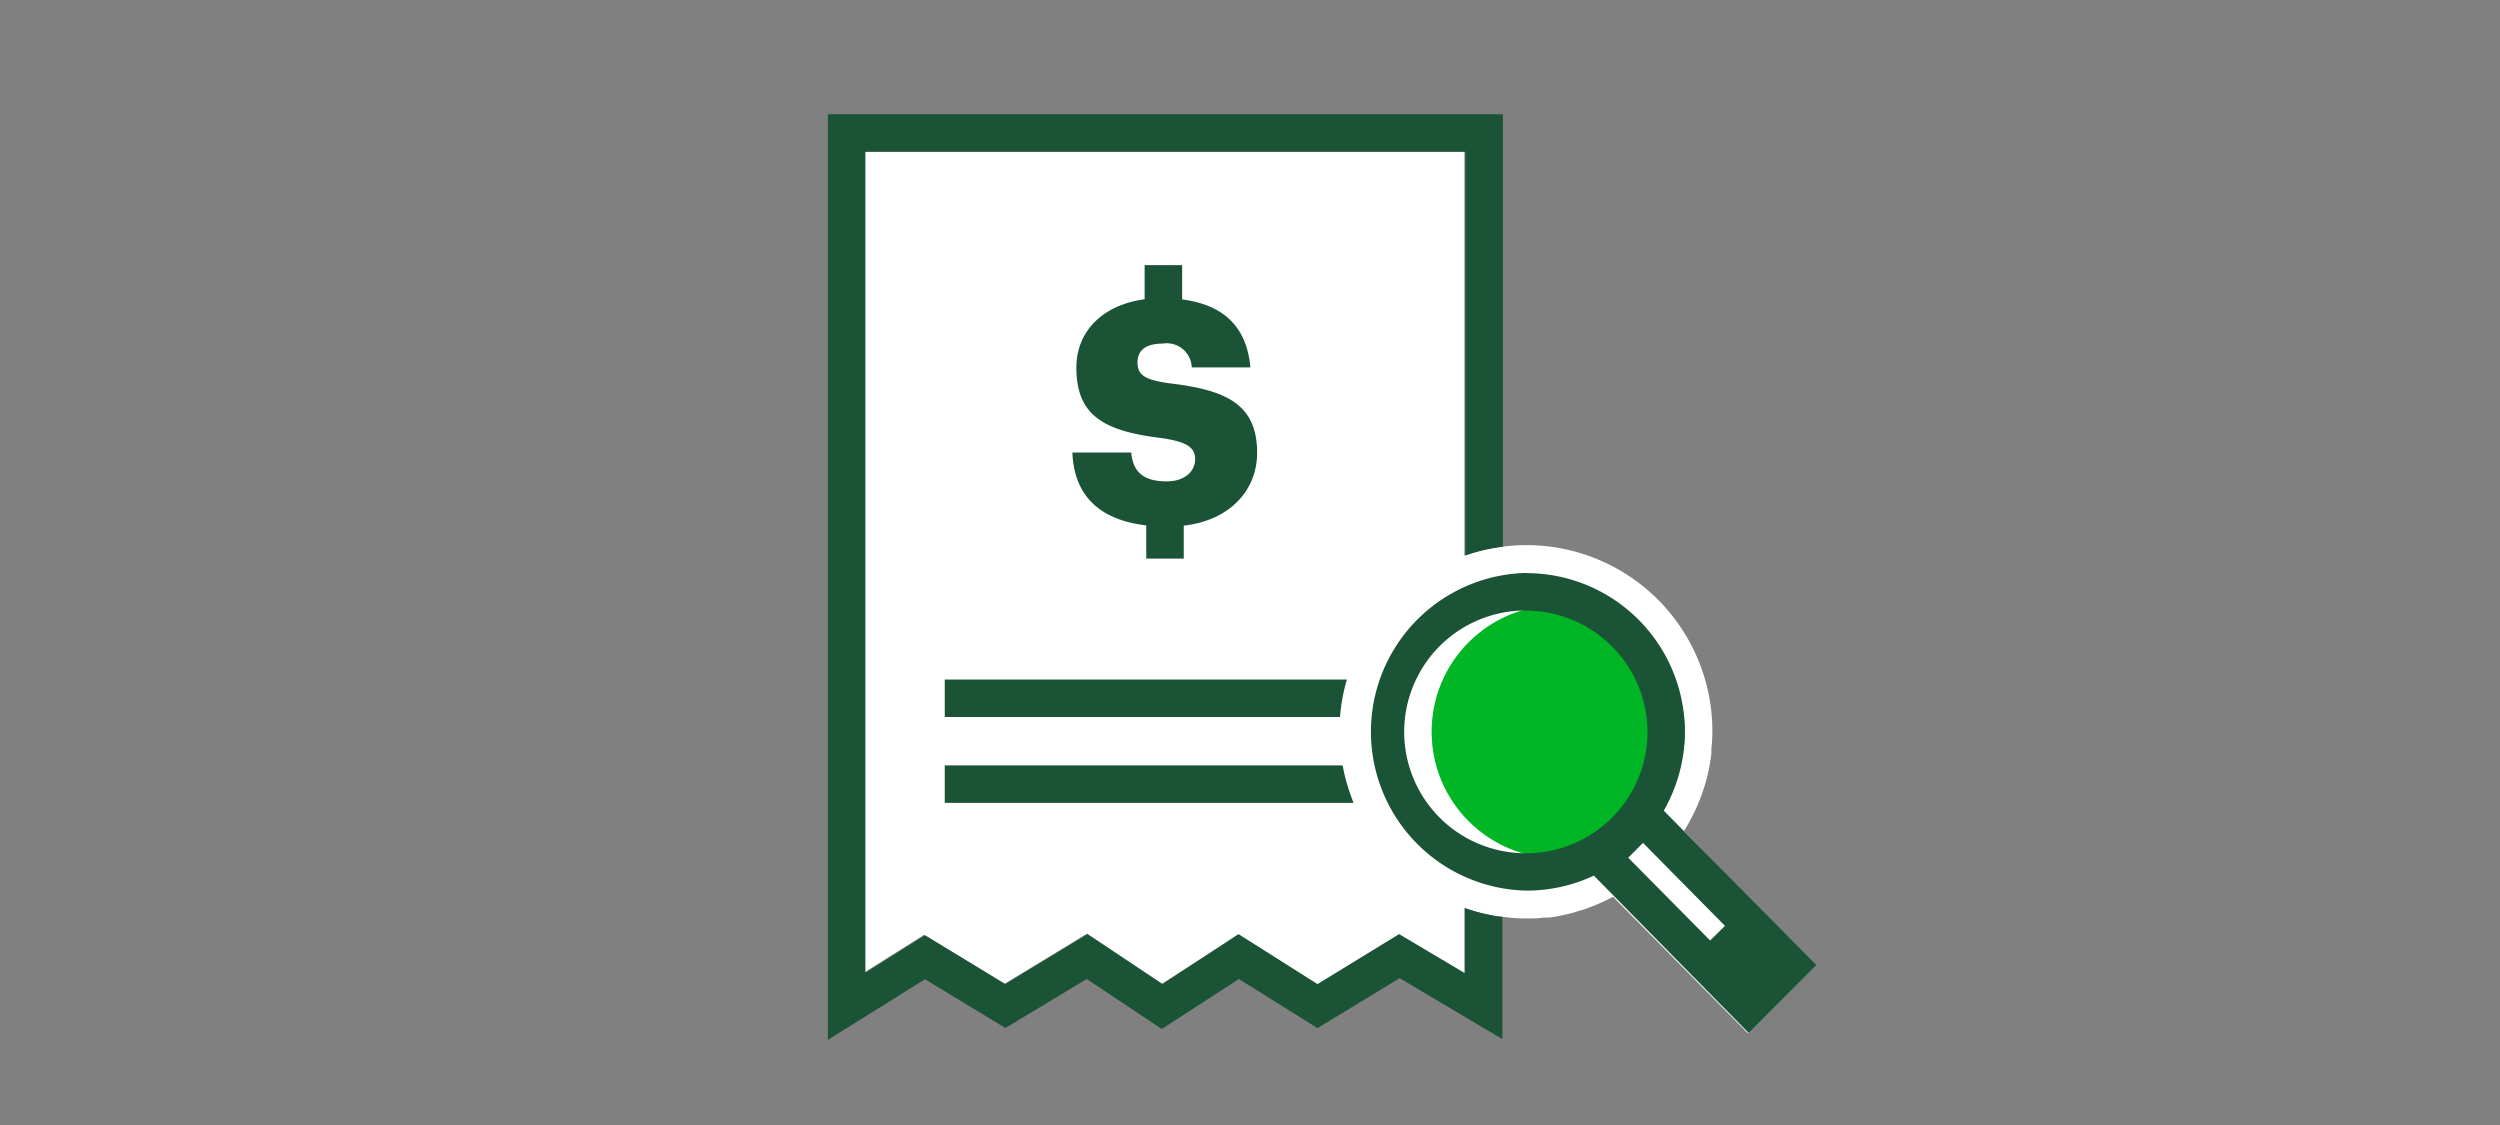 <svg xmlns="http://www.w3.org/2000/svg" viewBox="0 0 200 90"><rect x="0" y="0" width="200" height="90" fill="#808080" stroke="none"/><defs><style>.cls-1{fill:#fff;}.cls-2{fill:#1a5336;}.cls-3{fill:#00b624;}</style></defs><g id="FLT_ART_WORKS" data-name="FLT ART WORKS"><g id="intelligent"><path id="white" class="cls-1" d="M134.72,66.48a16.44,16.44,0,0,0,.92-1.7l.06-.12.3-.73c.06-.17.13-.34.19-.52s.14-.4.2-.6c.11-.38.21-.77.3-1.16l.06-.34c.06-.34.12-.69.16-1.05l0-.33a12.77,12.77,0,0,0,.08-1.38,14.88,14.88,0,0,0-16.84-14.81,14.25,14.25,0,0,0-3,.7V12.14h-48V77.79l4.77-3,6.45,3.91,6.58-4,6,4,6.12-3.93,6.32,4,6.53-4,5.25,3.12V72.64a13.57,13.57,0,0,0,1.89.53c.37.08.74.12,1.11.17a14.93,14.93,0,0,0,1.91.14c.46,0,.92,0,1.37-.07l.26,0c.43,0,.86-.11,1.28-.19l.27-.06q.54-.12,1-.27l.28-.08c.37-.12.73-.26,1.08-.4l.44-.19c.29-.12.57-.26.85-.41l.14-.06,10.8,10.93,5.4-5.44Z"/><g id="outline"><path class="cls-2" d="M75.58,54.36v3H107.2a14.85,14.85,0,0,1,.55-3Z"/><path class="cls-2" d="M117.18,72.64v5.21l-5.25-3.12-6.53,4-6.32-4L93,78.73l-6-4-6.58,4L74,74.82l-4.77,3V12.14h48v32.3a14.25,14.25,0,0,1,3-.7V9.14h-54V83.19L74,78.34l6.43,3.9,6.51-3.92,6,4,6.17-4,6.29,3.93,6.57-4,8.22,4.88V73.34c-.37,0-.74-.09-1.11-.17A13.57,13.57,0,0,1,117.18,72.64Z"/><path class="cls-2" d="M75.58,61.23v3h32.71a15.23,15.23,0,0,1-.88-3Z"/></g><path id="outline-2" data-name="outline" class="cls-2" d="M100.57,36.22c0-3.92-2.55-5-6.8-5.53C91.57,30.42,91,30,91,29s.69-1.51,2-1.51a2,2,0,0,1,2.34,1.9h4.69c-.29-3.26-2.15-5-5.46-5.44V21.21h-3v2.73c-3.41.46-5.46,2.61-5.46,5.46,0,3.7,2,5.06,6.7,5.63,2.13.3,2.8.75,2.8,1.71s-.82,1.77-2.28,1.77c-2.11,0-2.71-1-2.83-2.31H85.79c.13,3.37,2.09,5.39,5.91,5.83v2.66h3V42.05C98.45,41.62,100.57,39.17,100.57,36.22Z"/><circle id="TD_green" data-name="TD green" class="cls-3" cx="124.66" cy="58.54" r="10.13"/><path id="outline-3" data-name="outline" class="cls-2" d="M133.1,64.85a12.68,12.68,0,0,0-11-19v3a9.74,9.74,0,0,1,9.7,9.57,9.71,9.71,0,0,1-9.57,9.84h-.14A9.71,9.71,0,0,1,122,48.84h.14v-3h-.19a12.71,12.71,0,0,0,.18,25.41h.18a12.72,12.72,0,0,0,5.2-1.2L139.9,82.64l5.41-5.43Zm3.71,10.39-6.55-6.62,1.18-1.19L138,74.07Z"/></g></g></svg>